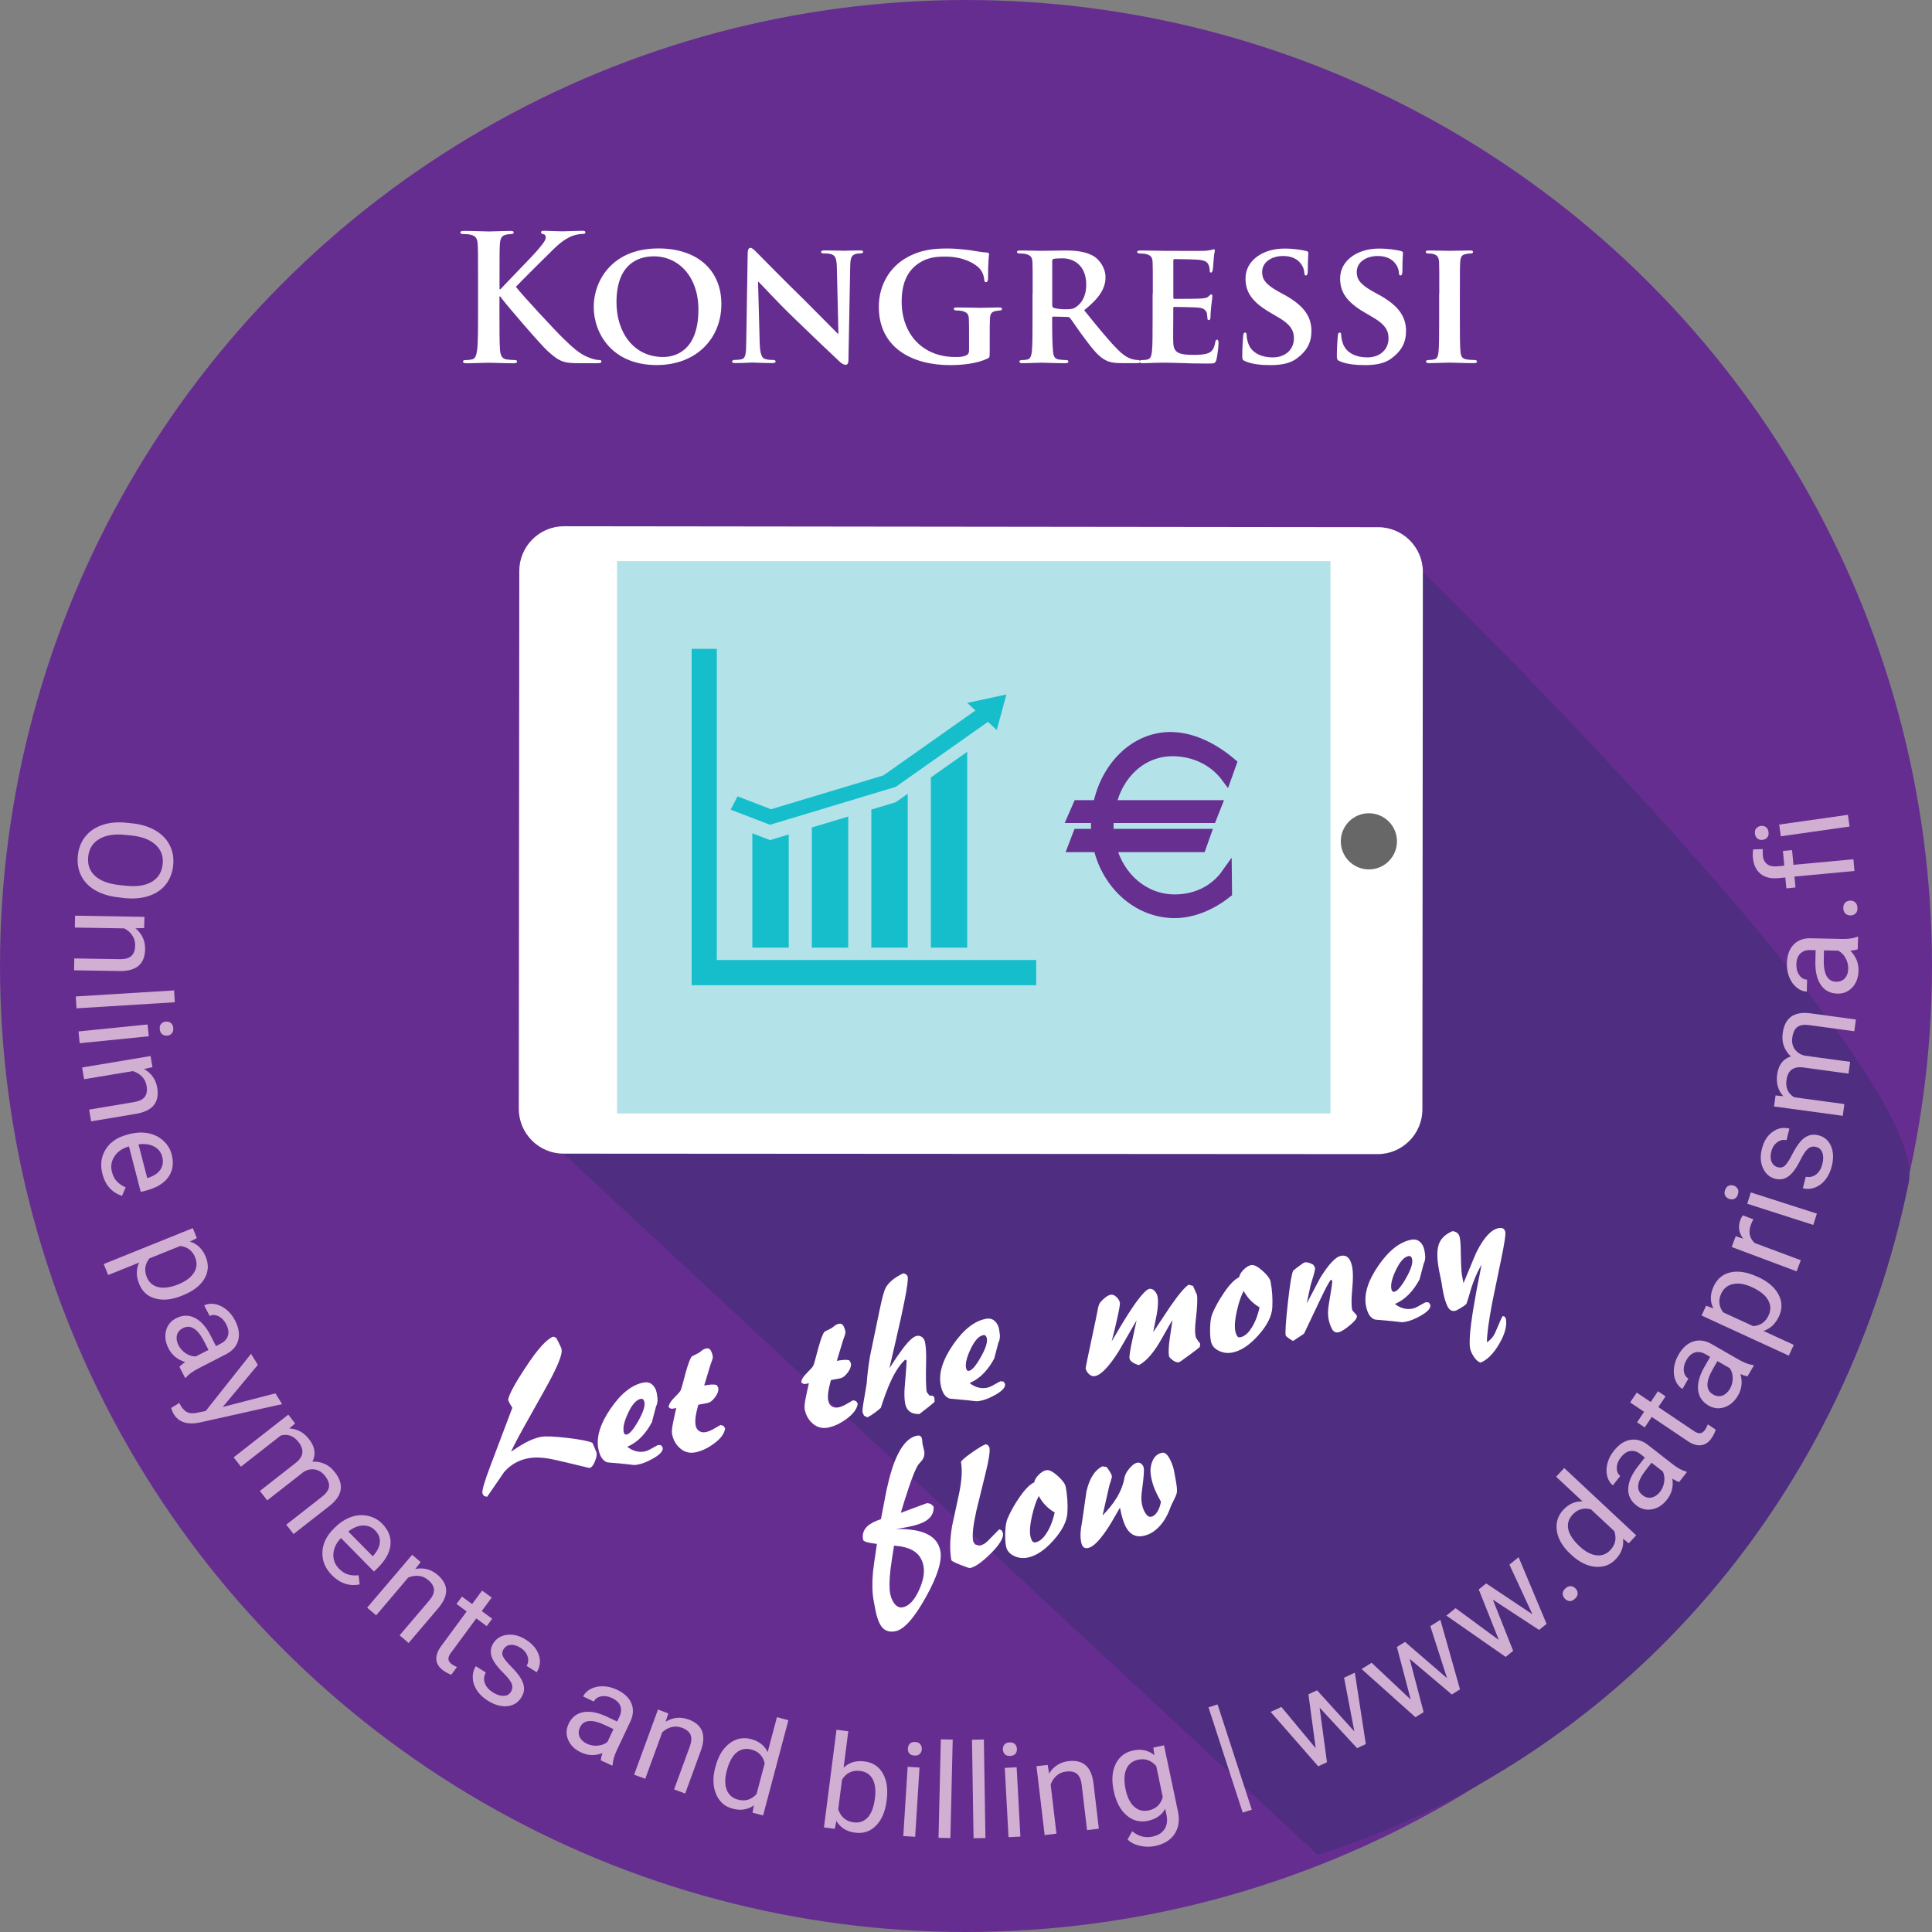 <?xml version="1.0" encoding="utf-8"?>
<!-- Generator: Adobe Illustrator 23.0.6, SVG Export Plug-In . SVG Version: 6.00 Build 0)  -->
<svg version="1.1" id="Layer_2" xmlns="http://www.w3.org/2000/svg" xmlns:xlink="http://www.w3.org/1999/xlink" x="0px" y="0px"
	 viewBox="0 0 283.46 283.46" style="enable-background:new 0 0 283.46 283.46;" xml:space="preserve">
<rect x="0" y="0" width="283.46" height="283.46" fill="#808080" stroke="none"/>
<style type="text/css">
	.st0{fill:#662D91;}
	.st1{fill:#4F2D81;}
	.st2{fill:#FFFFFF;}
	.st3{fill:#B4E2E9;}
	.st4{fill:#676767;}
	.st5{fill:#D1AFD3;}
	.st6{fill:#662F90;stroke:#662F90;stroke-width:1.505;}
	.st7{fill:#16BECC;}
</style>
<circle class="st0" cx="141.73" cy="141.73" r="141.73"/>
<path class="st1" d="M208.76,83.9L82.68,169.26l110.66,102.89c43.47-13.81,76.91-50.83,86.7-98.62
	C283.46,156.81,208.76,83.9,208.76,83.9z"/>
<g>
	<path class="st2" d="M202.21,77.35c3.6,0,6.55,2.95,6.55,6.55l-0.07,78.88c0,3.6-2.95,6.55-6.55,6.55l-119.47-0.07
		c-3.6,0-6.55-2.95-6.55-6.55l0.07-78.95c0-3.6,2.95-6.55,6.55-6.55L202.21,77.35z"/>
	<rect x="90.53" y="82.33" class="st3" width="104.67" height="81.04"/>
	<circle class="st4" cx="200.84" cy="123.44" r="4.12"/>
</g>
<g>
	<path class="st5" d="M17.42,131.66c-1.34-0.14-2.48-0.48-3.43-1.03s-1.64-1.26-2.08-2.14c-0.44-0.88-0.6-1.86-0.49-2.96
		c0.11-1.07,0.47-2,1.08-2.77c0.61-0.78,1.43-1.34,2.45-1.7c1.02-0.36,2.18-0.48,3.46-0.36l0.98,0.1c1.31,0.13,2.44,0.48,3.4,1.04
		c0.96,0.56,1.66,1.28,2.11,2.17c0.45,0.89,0.62,1.87,0.51,2.94c-0.11,1.09-0.47,2.03-1.08,2.81c-0.61,0.78-1.44,1.34-2.49,1.69
		c-1.05,0.35-2.24,0.45-3.56,0.32L17.42,131.66z M18.48,129.96c1.62,0.16,2.89-0.03,3.82-0.6c0.93-0.56,1.45-1.43,1.57-2.59
		c0.12-1.14-0.23-2.07-1.02-2.81c-0.8-0.74-1.96-1.2-3.5-1.37l-1-0.1c-1.57-0.16-2.83,0.04-3.79,0.61c-0.96,0.57-1.5,1.43-1.62,2.58
		c-0.12,1.16,0.21,2.1,0.99,2.82c0.78,0.72,1.96,1.17,3.54,1.35L18.48,129.96z"/>
	<path class="st5" d="M21.15,136.16l-1.28,0.04c0.97,0.79,1.44,1.82,1.42,3.07c-0.03,2.15-1.27,3.22-3.69,3.2l-6.73-0.11l0.03-1.74
		l6.74,0.11c0.73,0.01,1.28-0.15,1.64-0.48c0.36-0.32,0.54-0.83,0.55-1.53c0.01-0.56-0.13-1.06-0.43-1.49
		c-0.29-0.43-0.68-0.77-1.17-1.02l-7.25-0.12l0.03-1.74l10.18,0.17L21.15,136.16z"/>
	<path class="st5" d="M11.23,147.94l-0.11-1.74l14.42-0.89l0.11,1.74L11.23,147.94z"/>
	<path class="st5" d="M11.69,153.06l-0.17-1.73l10.13-1.02l0.18,1.73L11.69,153.06z M24.31,149.89c0.28-0.03,0.53,0.03,0.74,0.19
		s0.33,0.4,0.37,0.73c0.03,0.34-0.04,0.6-0.21,0.8s-0.4,0.31-0.68,0.33c-0.28,0.03-0.52-0.04-0.73-0.19
		c-0.2-0.16-0.32-0.4-0.36-0.74c-0.03-0.34,0.03-0.6,0.2-0.79C23.81,150.03,24.03,149.92,24.31,149.89z"/>
	<path class="st5" d="M22.37,156.57l-1.25,0.27c1.09,0.61,1.74,1.53,1.95,2.76c0.35,2.12-0.66,3.39-3.06,3.81l-6.64,1.11l-0.29-1.72
		l6.64-1.11c0.72-0.13,1.23-0.38,1.52-0.76c0.29-0.38,0.38-0.92,0.27-1.6c-0.09-0.56-0.32-1.02-0.69-1.39s-0.81-0.63-1.33-0.79
		l-7.15,1.19l-0.29-1.72l10.04-1.68L22.37,156.57z"/>
	<path class="st5" d="M15.03,172.24c-0.35-1.34-0.19-2.54,0.47-3.6c0.66-1.07,1.73-1.79,3.19-2.17l0.31-0.08
		c0.98-0.25,1.9-0.29,2.76-0.12c0.86,0.17,1.6,0.54,2.21,1.1s1.01,1.23,1.22,2.01c0.33,1.28,0.17,2.39-0.49,3.32s-1.78,1.6-3.35,2
		l-0.7,0.18l-1.73-6.68c-0.97,0.28-1.68,0.76-2.13,1.46c-0.46,0.7-0.58,1.47-0.36,2.3c0.15,0.59,0.41,1.07,0.76,1.42
		c0.35,0.35,0.77,0.63,1.25,0.83l-0.54,1.24C16.41,174.96,15.45,173.89,15.03,172.24z M23.81,169.74c-0.18-0.68-0.57-1.19-1.19-1.52
		s-1.38-0.44-2.3-0.32l1.28,4.94l0.13-0.03c0.84-0.27,1.45-0.67,1.81-1.21C23.9,171.06,23.99,170.45,23.81,169.74z"/>
	<path class="st5" d="M26.68,190.11c-1.44,0.58-2.73,0.72-3.87,0.41c-1.14-0.3-1.94-1.02-2.39-2.14c-0.46-1.15-0.46-2.19,0-3.14
		l-4.55,1.83l-0.65-1.61l13.07-5.27l0.59,1.47l-1.02,0.5c1.08,0.33,1.85,1.08,2.33,2.25c0.46,1.13,0.39,2.2-0.2,3.21
		s-1.65,1.81-3.17,2.43L26.68,190.11z M26.21,188.42c1.06-0.43,1.81-1,2.25-1.7s0.49-1.45,0.17-2.24c-0.39-0.98-1.12-1.54-2.19-1.67
		l-4.51,1.82c-0.67,0.83-0.8,1.74-0.4,2.74c0.31,0.77,0.87,1.27,1.66,1.47S25,188.91,26.21,188.42z"/>
	<path class="st5" d="M26.33,200.55c0.13-0.18,0.41-0.42,0.84-0.71c-1.12-0.34-1.93-1-2.44-2c-0.46-0.89-0.58-1.75-0.37-2.59
		c0.21-0.83,0.71-1.45,1.48-1.84c0.94-0.48,1.86-0.5,2.75-0.05c0.89,0.45,1.67,1.33,2.33,2.63l0.77,1.51l0.71-0.37
		c0.54-0.28,0.89-0.66,1.04-1.15c0.15-0.49,0.07-1.05-0.25-1.68c-0.28-0.55-0.66-0.95-1.13-1.18c-0.47-0.23-0.9-0.25-1.3-0.04
		l-0.8-1.56c0.45-0.23,0.97-0.29,1.56-0.19c0.59,0.11,1.14,0.37,1.67,0.79s0.96,0.97,1.3,1.62c0.53,1.04,0.69,2,0.47,2.86
		c-0.22,0.86-0.78,1.53-1.68,2.03l-4.17,2.14c-0.83,0.43-1.44,0.87-1.82,1.33l-0.13,0.07L26.33,200.55z M26.19,197.38
		c0.25,0.49,0.61,0.88,1.08,1.19s0.96,0.46,1.46,0.44l1.86-0.95l-0.62-1.21c-0.97-1.9-2.01-2.56-3.13-1.99
		c-0.49,0.25-0.78,0.61-0.89,1.07C25.85,196.38,25.93,196.87,26.19,197.38z"/>
	<path class="st5" d="M32.68,206.43l7.73-2l0.98,1.58l-12.14,2.71c-1.77,0.35-3.02-0.06-3.75-1.23l-0.15-0.29l-0.24-0.62l1.2-0.74
		l0.22,0.42c0.31,0.5,0.65,0.83,1.03,0.98s0.89,0.16,1.54,0l1.08-0.22l6.65-8.39l1,1.62L32.68,206.43z"/>
	<path class="st5" d="M43.3,208.85l-0.86,0.73c1.15,0.05,2.12,0.57,2.9,1.57c0.88,1.12,1.04,2.22,0.5,3.3
		c0.59-0.03,1.18,0.07,1.75,0.31c0.57,0.24,1.09,0.65,1.54,1.24c1.38,1.76,1.14,3.38-0.69,4.87l-5.37,4.2l-1.07-1.37l5.29-4.14
		c0.57-0.45,0.9-0.92,0.98-1.4c0.08-0.48-0.12-1.03-0.61-1.65c-0.4-0.51-0.88-0.81-1.45-0.91c-0.57-0.1-1.13,0.03-1.68,0.37
		l-5.32,4.16l-1.08-1.38l5.25-4.11c1.17-0.91,1.3-1.94,0.41-3.08c-0.7-0.9-1.57-1.21-2.59-0.95l-5.85,4.58l-1.07-1.37l8.02-6.27
		L43.3,208.85z"/>
	<path class="st5" d="M48.69,231.1c-0.97-0.98-1.43-2.1-1.39-3.35c0.04-1.25,0.6-2.41,1.68-3.48l0.23-0.22
		c0.72-0.71,1.5-1.2,2.33-1.49c0.84-0.28,1.66-0.33,2.46-0.15c0.81,0.18,1.49,0.56,2.06,1.13c0.93,0.94,1.34,1.98,1.23,3.12
		s-0.74,2.27-1.9,3.41l-0.52,0.51l-4.84-4.92c-0.7,0.72-1.07,1.5-1.12,2.33c-0.05,0.83,0.23,1.56,0.84,2.18
		c0.43,0.44,0.89,0.72,1.36,0.85s0.98,0.16,1.5,0.1l0.16,1.34C51.25,232.77,49.89,232.31,48.69,231.1z M55.04,224.54
		c-0.49-0.5-1.09-0.74-1.79-0.72s-1.42,0.31-2.15,0.88l3.58,3.63l0.09-0.09c0.59-0.66,0.92-1.31,0.96-1.95
		C55.78,225.64,55.55,225.06,55.04,224.54z"/>
	<path class="st5" d="M61.72,229.19l-0.79,1.01c1.23-0.24,2.32,0.05,3.27,0.86c1.64,1.4,1.68,3.02,0.11,4.88l-4.36,5.12l-1.32-1.13
		l4.37-5.13c0.47-0.56,0.7-1.08,0.67-1.57c-0.02-0.48-0.3-0.95-0.83-1.4c-0.43-0.37-0.9-0.57-1.42-0.62s-1.03,0.04-1.53,0.25
		L55.19,237l-1.32-1.13l6.6-7.75L61.72,229.19z"/>
	<path class="st5" d="M72.14,234.39l-1.46,1.98l1.53,1.13l-0.8,1.08l-1.53-1.13l-3.75,5.09c-0.24,0.33-0.36,0.63-0.34,0.89
		c0.02,0.26,0.19,0.52,0.52,0.76c0.16,0.12,0.41,0.25,0.73,0.4l-0.83,1.13c-0.44-0.17-0.84-0.38-1.19-0.64c-0.63-0.46-0.96-1-1-1.61
		s0.2-1.27,0.71-1.96l3.74-5.08l-1.49-1.1l0.8-1.08l1.49,1.1l1.46-1.98L72.14,234.39z"/>
	<path class="st5" d="M74.94,248.25c0.25-0.4,0.3-0.8,0.14-1.21c-0.16-0.41-0.56-0.93-1.2-1.56c-0.64-0.63-1.11-1.2-1.41-1.7
		c-0.3-0.5-0.45-0.97-0.46-1.41c-0.01-0.44,0.11-0.87,0.38-1.29c0.45-0.7,1.12-1.11,2.03-1.22c0.91-0.11,1.82,0.13,2.75,0.72
		c0.97,0.62,1.6,1.37,1.89,2.26c0.29,0.89,0.18,1.72-0.32,2.51l-1.48-0.94c0.26-0.4,0.31-0.86,0.15-1.37
		c-0.16-0.51-0.49-0.93-1.01-1.26c-0.53-0.34-1.03-0.49-1.48-0.45s-0.79,0.25-1.03,0.63c-0.23,0.35-0.26,0.71-0.09,1.07
		s0.56,0.85,1.19,1.48c0.63,0.63,1.1,1.2,1.41,1.72c0.31,0.52,0.47,1.01,0.49,1.46c0.02,0.46-0.12,0.92-0.42,1.38
		c-0.49,0.77-1.19,1.19-2.1,1.26c-0.91,0.07-1.85-0.2-2.83-0.83c-0.69-0.44-1.22-0.95-1.59-1.53c-0.37-0.58-0.57-1.18-0.59-1.81
		s0.13-1.19,0.45-1.7l1.47,0.93c-0.29,0.51-0.34,1.03-0.15,1.55c0.18,0.52,0.58,0.98,1.18,1.36c0.56,0.35,1.07,0.53,1.55,0.51
		C74.34,248.82,74.7,248.63,74.94,248.25z"/>
	<path class="st5" d="M88.16,258.28c-0.01-0.22,0.07-0.58,0.24-1.07c-1.09,0.42-2.14,0.38-3.16-0.1c-0.91-0.43-1.53-1.04-1.87-1.82
		c-0.34-0.79-0.32-1.58,0.05-2.36c0.45-0.96,1.17-1.53,2.15-1.72c0.98-0.19,2.13,0.03,3.45,0.65l1.53,0.72l0.34-0.72
		c0.26-0.55,0.3-1.07,0.13-1.55s-0.58-0.87-1.22-1.18c-0.56-0.26-1.1-0.34-1.61-0.24s-0.87,0.36-1.06,0.76l-1.58-0.75
		c0.22-0.46,0.59-0.83,1.12-1.1c0.53-0.28,1.13-0.41,1.81-0.39c0.68,0.01,1.35,0.18,2.02,0.49c1.06,0.5,1.77,1.16,2.12,1.97
		c0.35,0.81,0.32,1.69-0.1,2.63l-2,4.24c-0.4,0.85-0.61,1.57-0.63,2.17l-0.06,0.14L88.16,258.28z M86.11,255.84
		c0.49,0.23,1.02,0.33,1.58,0.28s1.04-0.23,1.43-0.54l0.89-1.89l-1.23-0.58c-1.93-0.91-3.16-0.8-3.69,0.33
		c-0.23,0.49-0.25,0.96-0.05,1.39C85.24,255.26,85.6,255.6,86.11,255.84z"/>
	<path class="st5" d="M98.05,251.39l-0.39,1.22c1.07-0.65,2.19-0.76,3.37-0.33c2.02,0.74,2.62,2.25,1.81,4.54l-2.31,6.32l-1.63-0.6
		l2.32-6.33c0.25-0.69,0.28-1.26,0.09-1.7s-0.61-0.78-1.26-1.02c-0.53-0.19-1.05-0.22-1.55-0.09c-0.5,0.14-0.95,0.39-1.34,0.77
		l-2.49,6.81l-1.63-0.6l3.5-9.56L98.05,251.39z"/>
	<path class="st5" d="M104.99,259.15c0.4-1.51,1.08-2.63,2.04-3.36c0.96-0.73,2.02-0.94,3.18-0.63c1.15,0.31,1.96,0.94,2.42,1.91
		l1.36-5.13l1.68,0.45l-3.71,13.97l-1.55-0.41l0.2-1.08c-0.89,0.65-1.94,0.81-3.14,0.49c-1.14-0.3-1.94-1.02-2.41-2.14
		c-0.47-1.13-0.51-2.44-0.11-3.94L104.99,259.15z M106.63,259.79c-0.3,1.12-0.3,2.05-0.01,2.8s0.85,1.24,1.66,1.45
		c1.07,0.28,1.97,0.01,2.72-0.82l1.2-4.52c-0.26-1.06-0.91-1.73-1.95-2.01c-0.82-0.22-1.55-0.07-2.18,0.44
		S106.96,258.54,106.63,259.79z"/>
	<path class="st5" d="M130.07,264.27c-0.2,1.54-0.71,2.74-1.54,3.58c-0.83,0.85-1.84,1.19-3.04,1.04c-1.28-0.16-2.2-0.74-2.78-1.73
		l-0.23,1.16l-1.59-0.2l1.84-14.33l1.73,0.22l-0.69,5.35c0.81-0.78,1.82-1.08,3.05-0.93s2.13,0.74,2.71,1.76s0.77,2.33,0.56,3.94
		L130.07,264.27z M128.37,263.85c0.15-1.18,0.04-2.11-0.33-2.81c-0.37-0.7-0.98-1.1-1.84-1.21c-1.14-0.15-2.02,0.28-2.66,1.27
		l-0.56,4.37c0.39,1.13,1.15,1.76,2.27,1.9c0.83,0.11,1.51-0.13,2.06-0.71C127.85,266.07,128.2,265.14,128.37,263.85z"/>
	<path class="st5" d="M134.27,269.49l-1.74-0.11l0.64-10.16l1.74,0.11L134.27,269.49z M133.2,256.52c0.02-0.28,0.12-0.51,0.3-0.7
		c0.18-0.18,0.45-0.26,0.78-0.24c0.34,0.02,0.59,0.13,0.75,0.34s0.24,0.45,0.22,0.73c-0.02,0.28-0.12,0.51-0.31,0.69
		s-0.45,0.25-0.79,0.23c-0.34-0.02-0.59-0.13-0.75-0.33C133.25,257.04,133.18,256.8,133.2,256.52z"/>
	<path class="st5" d="M139.44,269.68l-1.74-0.04l0.34-14.45l1.74,0.04L139.44,269.68z"/>
	<path class="st5" d="M144.58,269.67l-1.74,0.03l-0.23-14.45l1.74-0.03L144.58,269.67z"/>
	<path class="st5" d="M147.14,256.7c-0.02-0.28,0.06-0.52,0.22-0.73c0.16-0.2,0.41-0.31,0.75-0.33c0.34-0.02,0.6,0.07,0.79,0.25
		s0.29,0.42,0.3,0.7c0.02,0.28-0.06,0.52-0.22,0.72s-0.42,0.3-0.76,0.32c-0.34,0.02-0.6-0.06-0.78-0.24S147.16,256.98,147.14,256.7z
		 M149.71,269.46l-1.74,0.09l-0.55-10.17l1.74-0.09L149.71,269.46z"/>
	<path class="st5" d="M153.71,258.95l0.21,1.26c0.66-1.06,1.61-1.67,2.85-1.82c2.14-0.25,3.36,0.82,3.66,3.23l0.79,6.68l-1.73,0.21
		l-0.79-6.69c-0.09-0.73-0.32-1.25-0.69-1.56c-0.37-0.31-0.9-0.42-1.59-0.34c-0.56,0.07-1.03,0.27-1.42,0.62
		c-0.39,0.35-0.67,0.78-0.85,1.29l0.85,7.2l-1.73,0.21l-1.2-10.11L153.71,258.95z"/>
	<path class="st5" d="M163.4,262.74c-0.33-1.55-0.23-2.86,0.29-3.93c0.52-1.07,1.38-1.73,2.56-1.98c1.22-0.26,2.25-0.03,3.12,0.69
		l-0.15-1.12l1.56-0.33l2.05,9.72c0.27,1.29,0.1,2.38-0.5,3.29c-0.61,0.9-1.55,1.49-2.84,1.76c-0.72,0.15-1.45,0.15-2.21-0.02
		c-0.75-0.16-1.37-0.47-1.84-0.93l0.67-1.21c0.92,0.75,1.91,1.01,2.96,0.79c0.83-0.17,1.42-0.54,1.79-1.11
		c0.36-0.56,0.46-1.27,0.28-2.12l-0.18-0.86c-0.51,0.93-1.36,1.52-2.54,1.77c-1.17,0.25-2.21-0.02-3.13-0.81
		C164.37,265.56,163.74,264.36,163.4,262.74z M165.15,262.57c0.24,1.12,0.65,1.96,1.25,2.5c0.6,0.54,1.31,0.73,2.14,0.55
		c1.07-0.23,1.76-0.88,2.06-1.96l-0.96-4.55c-0.72-0.84-1.61-1.15-2.65-0.93c-0.83,0.17-1.41,0.63-1.74,1.38
		C164.92,260.3,164.89,261.31,165.15,262.57z"/>
	<path class="st5" d="M183.66,265.51l-1.33,0.43l-5.02-15.44l1.33-0.43L183.66,265.51z"/>
	<path class="st5" d="M198.71,254.03l-1.51-7.88l1.58-0.74l1.61,10.48l-1.28,0.6l-5.5-5.95l1.08,8.01l-1.28,0.6l-6.98-7.98
		l1.57-0.73l5.04,6.06l-1.07-7.91l1.27-0.59L198.71,254.03z"/>
	<path class="st5" d="M212.31,246.22l-2.46-7.64l1.48-0.92l2.88,10.2l-1.2,0.75l-6.19-5.23l2.05,7.82l-1.2,0.75l-7.9-7.07l1.47-0.92
		l5.74,5.4l-2.03-7.72l1.19-0.74L212.31,246.22z"/>
	<path class="st5" d="M224.83,236.84l-3.37-7.28l1.35-1.09l4.1,9.78l-1.1,0.89l-6.78-4.44l2.98,7.51l-1.1,0.89l-8.7-6.06l1.35-1.09
		l6.35,4.67l-2.95-7.42l1.09-0.88L224.83,236.84z"/>
	<path class="st5" d="M229.6,234.56c-0.21-0.22-0.31-0.46-0.32-0.73c-0.01-0.27,0.12-0.52,0.38-0.77c0.26-0.24,0.53-0.36,0.8-0.34
		c0.27,0.02,0.51,0.14,0.72,0.36c0.2,0.21,0.29,0.45,0.29,0.72c0,0.27-0.13,0.52-0.4,0.77c-0.26,0.24-0.52,0.36-0.79,0.34
		C230.03,234.88,229.8,234.77,229.6,234.56z"/>
	<path class="st5" d="M230.41,228c-1.14-1.07-1.81-2.19-1.99-3.38s0.13-2.22,0.94-3.1c0.81-0.87,1.76-1.28,2.83-1.23l-3.88-3.63
		l1.19-1.27l10.56,9.87l-1.09,1.17l-0.85-0.68c0.15,1.09-0.2,2.09-1.05,3c-0.8,0.86-1.81,1.23-3.03,1.12s-2.39-0.71-3.52-1.77
		L230.41,228z M231.74,226.86c0.84,0.79,1.67,1.23,2.47,1.33c0.8,0.1,1.49-0.16,2.06-0.77c0.75-0.81,0.94-1.73,0.57-2.78l-3.42-3.19
		c-1.06-0.28-1.95-0.02-2.69,0.77c-0.58,0.62-0.8,1.33-0.64,2.13C230.25,225.14,230.8,225.98,231.74,226.86z"/>
	<path class="st5" d="M246.37,217.43c-0.22-0.04-0.55-0.2-1-0.47c0.17,1.16-0.1,2.18-0.79,3.06c-0.62,0.79-1.35,1.27-2.19,1.42
		c-0.84,0.16-1.61-0.03-2.3-0.57c-0.84-0.65-1.24-1.48-1.2-2.47s0.5-2.07,1.4-3.22l1.04-1.34l-0.63-0.49
		c-0.48-0.38-0.97-0.53-1.48-0.46c-0.51,0.06-0.98,0.38-1.42,0.94c-0.38,0.49-0.58,1-0.59,1.52c-0.01,0.52,0.16,0.92,0.51,1.2
		l-1.08,1.38c-0.4-0.31-0.68-0.76-0.83-1.33c-0.15-0.58-0.15-1.19,0.02-1.85c0.16-0.66,0.47-1.28,0.93-1.86
		c0.72-0.92,1.52-1.47,2.39-1.63c0.87-0.16,1.72,0.06,2.55,0.67l3.69,2.88c0.74,0.58,1.4,0.94,1.98,1.09l0.12,0.09L246.37,217.43z
		 M243.55,218.89c0.34-0.43,0.54-0.92,0.62-1.48s0.01-1.06-0.21-1.52l-1.65-1.28l-0.84,1.08c-1.31,1.68-1.48,2.91-0.49,3.67
		c0.43,0.34,0.88,0.45,1.34,0.36C242.79,219.61,243.2,219.34,243.55,218.89z"/>
	<path class="st5" d="M240.14,204.32l2.05,1.38l1.06-1.58l1.12,0.75l-1.06,1.58l5.25,3.53c0.34,0.23,0.64,0.33,0.9,0.3
		s0.51-0.21,0.74-0.55c0.11-0.17,0.23-0.42,0.37-0.75l1.16,0.78c-0.15,0.45-0.35,0.85-0.59,1.21c-0.43,0.65-0.96,1-1.57,1.07
		c-0.61,0.07-1.28-0.14-1.99-0.63l-5.24-3.52l-1.03,1.54l-1.12-0.75l1.03-1.54l-2.05-1.38L240.14,204.32z"/>
	<path class="st5" d="M256.4,201.92c-0.22-0.01-0.58-0.12-1.05-0.32c0.33,1.12,0.21,2.17-0.35,3.14c-0.5,0.87-1.16,1.44-1.97,1.72
		s-1.6,0.19-2.35-0.24c-0.92-0.53-1.43-1.29-1.54-2.28c-0.11-0.99,0.2-2.12,0.93-3.39l0.84-1.47l-0.69-0.4
		c-0.53-0.3-1.04-0.39-1.53-0.25c-0.49,0.14-0.92,0.51-1.27,1.13c-0.31,0.54-0.43,1.07-0.37,1.59c0.06,0.52,0.29,0.89,0.67,1.11
		l-0.87,1.52c-0.44-0.25-0.78-0.65-1.01-1.2c-0.23-0.55-0.31-1.16-0.24-1.83c0.07-0.67,0.29-1.33,0.66-1.97
		c0.58-1.02,1.3-1.67,2.14-1.95s1.71-0.18,2.62,0.31l4.06,2.33c0.81,0.47,1.51,0.73,2.11,0.8l0.13,0.08L256.4,201.92z
		 M253.81,203.77c0.27-0.47,0.41-0.99,0.41-1.56c0-0.57-0.14-1.05-0.43-1.47l-1.81-1.04l-0.68,1.18c-1.06,1.85-1.05,3.08,0.03,3.71
		c0.47,0.27,0.93,0.33,1.38,0.17C253.16,204.59,253.52,204.26,253.81,203.77z"/>
	<path class="st5" d="M257.97,187.37c1.41,0.65,2.39,1.49,2.96,2.53c0.56,1.04,0.59,2.11,0.09,3.21c-0.52,1.12-1.28,1.84-2.29,2.16
		l4.45,2.05l-0.73,1.58l-12.8-5.89l0.67-1.44l1.06,0.4c-0.5-1.01-0.49-2.09,0.04-3.23c0.51-1.11,1.33-1.8,2.47-2.06
		c1.14-0.26,2.45-0.05,3.94,0.64L257.97,187.37z M257.06,188.86c-1.04-0.48-1.97-0.64-2.78-0.47c-0.81,0.17-1.39,0.64-1.75,1.41
		c-0.44,0.96-0.35,1.87,0.28,2.74l4.42,2.03c1.06-0.08,1.82-0.61,2.26-1.59c0.35-0.76,0.33-1.5-0.07-2.22
		C259.04,190.05,258.25,189.41,257.06,188.86z"/>
	<path class="st5" d="M257.25,178.9c-0.13,0.23-0.25,0.49-0.36,0.78c-0.4,1.07-0.22,1.97,0.55,2.69l6.77,2.53l-0.61,1.63l-9.53-3.57
		l0.59-1.59l1.11,0.38c-0.65-0.85-0.79-1.77-0.43-2.75c0.12-0.32,0.25-0.54,0.39-0.68L257.25,178.9z"/>
	<path class="st5" d="M253.73,175.91c-0.27-0.09-0.47-0.24-0.6-0.46c-0.13-0.22-0.15-0.5-0.04-0.82c0.1-0.32,0.27-0.54,0.51-0.65
		c0.24-0.11,0.49-0.12,0.76-0.03c0.27,0.09,0.47,0.24,0.59,0.47c0.13,0.22,0.14,0.5,0.03,0.82c-0.1,0.32-0.27,0.54-0.5,0.64
		C254.25,175.99,254,176,253.73,175.91z M266.57,178.06l-0.53,1.66l-9.69-3.11l0.53-1.66L266.57,178.06z"/>
	<path class="st5" d="M266.47,168.28c-0.46-0.12-0.85-0.03-1.19,0.25s-0.71,0.82-1.11,1.63c-0.4,0.81-0.79,1.43-1.17,1.87
		c-0.38,0.44-0.78,0.73-1.19,0.88c-0.41,0.15-0.86,0.16-1.35,0.04c-0.81-0.21-1.41-0.72-1.79-1.55c-0.39-0.83-0.44-1.77-0.17-2.83
		c0.28-1.12,0.8-1.95,1.56-2.5c0.75-0.55,1.58-0.71,2.48-0.48l-0.43,1.7c-0.46-0.12-0.91-0.02-1.34,0.29
		c-0.43,0.31-0.73,0.76-0.88,1.35c-0.16,0.61-0.14,1.13,0.04,1.54c0.18,0.42,0.49,0.68,0.92,0.79c0.41,0.1,0.75,0.02,1.04-0.25
		c0.29-0.27,0.63-0.8,1.04-1.6c0.4-0.79,0.8-1.42,1.19-1.88c0.39-0.46,0.81-0.76,1.24-0.92s0.91-0.17,1.44-0.04
		c0.88,0.22,1.5,0.76,1.85,1.6c0.35,0.84,0.39,1.82,0.1,2.95c-0.2,0.79-0.52,1.45-0.95,1.99s-0.95,0.91-1.53,1.13
		c-0.59,0.22-1.17,0.25-1.76,0.1l0.43-1.69c0.57,0.11,1.08,0,1.52-0.34c0.44-0.34,0.75-0.85,0.92-1.55c0.16-0.64,0.16-1.18,0-1.64
		C267.2,168.67,266.9,168.39,266.47,168.28z"/>
	<path class="st5" d="M260.51,160.72l1.13,0.11c-0.77-0.86-1.07-1.91-0.9-3.17c0.19-1.41,0.86-2.3,2.01-2.66
		c-0.44-0.4-0.77-0.89-1-1.47c-0.23-0.58-0.29-1.23-0.19-1.97c0.3-2.21,1.63-3.18,3.97-2.9l6.76,0.92l-0.23,1.72l-6.66-0.9
		c-0.72-0.1-1.28-0.01-1.68,0.27c-0.4,0.28-0.66,0.81-0.76,1.59c-0.09,0.64,0.03,1.2,0.36,1.67s0.81,0.79,1.44,0.95l6.69,0.91
		l-0.24,1.73l-6.61-0.9c-1.47-0.2-2.3,0.42-2.49,1.85c-0.15,1.13,0.22,1.97,1.13,2.52l7.36,1l-0.23,1.72l-10.09-1.37L260.51,160.72z
		"/>
	<path class="st5" d="M272.56,139.27c-0.2,0.1-0.56,0.17-1.08,0.22c0.82,0.83,1.22,1.8,1.2,2.92c-0.02,1-0.32,1.82-0.9,2.45
		s-1.31,0.94-2.18,0.92c-1.06-0.02-1.87-0.44-2.44-1.26c-0.57-0.82-0.84-1.96-0.81-3.42l0.04-1.69l-0.8-0.02
		c-0.61-0.01-1.1,0.16-1.46,0.52c-0.37,0.36-0.56,0.89-0.57,1.6c-0.01,0.62,0.13,1.15,0.44,1.57c0.31,0.43,0.68,0.64,1.13,0.65
		l-0.04,1.75c-0.51-0.01-1-0.2-1.46-0.57c-0.47-0.37-0.83-0.87-1.09-1.49c-0.26-0.62-0.39-1.31-0.37-2.04
		c0.02-1.17,0.34-2.09,0.94-2.74c0.6-0.65,1.42-0.98,2.44-0.98l4.68,0.1c0.93,0.02,1.68-0.08,2.24-0.31l0.15,0L272.56,139.27z
		 M271.17,142.13c0.01-0.55-0.12-1.07-0.39-1.56c-0.27-0.49-0.63-0.86-1.08-1.09l-2.09-0.04l-0.03,1.36
		c-0.04,2.13,0.56,3.21,1.81,3.24c0.55,0.01,0.98-0.16,1.29-0.52C271,143.17,271.16,142.7,271.17,142.13z"/>
	<path class="st5" d="M271.55,134.31c-0.3,0.01-0.56-0.07-0.76-0.24c-0.21-0.17-0.32-0.43-0.34-0.79c-0.02-0.36,0.07-0.63,0.26-0.83
		c0.19-0.19,0.44-0.3,0.74-0.31c0.29-0.01,0.53,0.07,0.74,0.25c0.2,0.18,0.31,0.44,0.33,0.8c0.02,0.36-0.07,0.63-0.26,0.82
		S271.84,134.3,271.55,134.31z"/>
	<path class="st5" d="M272.08,127.79l-8.8,0.82l0.15,1.6l-1.34,0.13l-0.15-1.6l-1.04,0.1c-1.09,0.1-1.95-0.11-2.6-0.64
		c-0.65-0.53-1.02-1.32-1.12-2.38c-0.04-0.4-0.02-0.8,0.05-1.2l1.41-0.04c-0.03,0.3-0.03,0.61,0,0.94c0.05,0.56,0.26,0.98,0.62,1.26
		c0.36,0.28,0.84,0.38,1.46,0.33l1.07-0.1l-0.2-2.16l1.34-0.12l0.2,2.16l8.8-0.82L272.08,127.79z"/>
	<path class="st5" d="M258.63,123.22c-0.28,0.04-0.53-0.01-0.74-0.16c-0.22-0.14-0.35-0.38-0.4-0.72c-0.05-0.34,0.01-0.6,0.18-0.8
		s0.39-0.32,0.67-0.36s0.52,0.01,0.74,0.16c0.21,0.15,0.34,0.39,0.39,0.72s-0.01,0.6-0.17,0.8S258.91,123.18,258.63,123.22z
		 M271.12,119.55l0.24,1.72l-10.08,1.43l-0.24-1.72L271.12,119.55z"/>
</g>
<g>
	<path class="st2" d="M79.38,210.81c0.64-0.12,1.93-0.06,3.87,0.16c1.93,0.23,3.16,0.47,3.68,0.73c0.03,0.07,0.14,0.32,0.32,0.75
		c0.18,0.43,0.27,0.67,0.28,0.73c0.05,0.29-0.03,0.71-0.26,1.27c-0.23,0.56-0.49,0.87-0.8,0.93c-1.87-0.46-3.52-0.84-4.95-1.17
		c-1.58-0.37-2.91-0.46-3.99-0.26c-1.42,0.26-2.61,0.94-3.56,2.02c-0.83,1.21-1.67,2.43-2.5,3.64L71,219.49
		c-0.06-0.13-0.13-0.25-0.22-0.37c-0.08-0.44,0.32-1.81,1.2-4.13c1.07-2.8,2.13-5.62,3.19-8.44c-0.12-0.19-0.21-0.34-0.27-0.45
		c-0.07-0.1-0.19-0.34-0.35-0.7c0.11-0.77,0.97-2.37,2.58-4.8c1.74-2.66,3.09-4.15,4.05-4.49l0.41,0.16
		c0.21,0.37,0.36,0.66,0.45,0.86c0.21,0.41,0.33,0.69,0.36,0.84c0.11,0.59-0.35,1.9-1.39,3.93c-0.5,0.98-1.6,2.95-3.28,5.93
		c-1.42,2.5-2.33,4.22-2.75,5.16c0.87-0.59,1.56-1.03,2.08-1.3C77.89,211.24,78.66,210.95,79.38,210.81z"/>
	<path class="st2" d="M94.57,212.96c0.25-0.05,0.5-0.14,0.77-0.29c0.78-0.44,1.19-0.66,1.23-0.67l0.45,0.06l0.21,0.34
		c0.09,0.47-0.38,1-1.41,1.59c-0.83,0.47-1.56,0.76-2.19,0.88c-0.28,0.05-0.49,0.08-0.62,0.07c-0.13-0.01-0.56-0.06-1.31-0.15
		c-0.86-0.08-1.71-0.15-2.57-0.23c-0.69-0.21-1.13-0.89-1.35-2.04c-0.31-1.69,0.29-3.64,1.82-5.87c1.53-2.22,3.14-3.5,4.85-3.81
		c0.49-0.09,0.91,0.01,1.25,0.31c0.34,0.3,0.56,0.71,0.66,1.25c0.09,0.51,0.13,0.9,0.11,1.17c-0.02,0.27-0.09,0.53-0.22,0.79
		c-0.21,0.76-0.41,1.53-0.6,2.29c-0.43,0.83-0.95,1.55-1.54,2.17c-0.59,0.62-1.28,1.1-2.08,1.45
		C92.83,212.89,93.68,213.12,94.57,212.96z M91.5,210.06c0.06,0.32,0.2,0.46,0.43,0.42c0.44-0.08,1.01-0.75,1.72-2
		c0.71-1.25,1.01-2.17,0.9-2.75c-0.07-0.38-0.25-0.54-0.53-0.49c-0.64,0.12-1.26,0.79-1.83,2C91.6,208.46,91.38,209.4,91.5,210.06z"
		/>
	<path class="st2" d="M102.06,209.13c0.07,0.36,0.24,0.63,0.5,0.82c0.27,0.18,0.59,0.24,0.97,0.17c0.34-0.06,0.71-0.21,1.12-0.44
		c0.69-0.4,1.04-0.61,1.06-0.61l0.44,0.13l0.24,0.37c-0.11,0.79-0.68,1.55-1.72,2.29c-0.92,0.66-1.81,1.07-2.68,1.23
		c-0.83,0.16-1.57-0.04-2.2-0.59s-1.03-1.26-1.19-2.13c-0.06-0.32,0-0.93,0.19-1.83c0.13-0.65,0.28-1.31,0.43-1.96
		c-0.19,0.04-0.38,0.07-0.57,0.11c-0.23,0.01-0.42-0.08-0.55-0.25c0.03-0.38,0.26-0.79,0.71-1.25c0.61-0.62,0.95-0.99,1.01-1.12
		c0.07-0.12,0.12-0.26,0.17-0.43c0.05-0.17,0.08-0.29,0.11-0.37c0.18-0.7,0.36-1.37,0.54-2.01c0.37-1.3,0.66-2.05,0.88-2.25
		c0.07-0.05,0.24-0.14,0.52-0.27c0.28-0.13,0.49-0.25,0.63-0.35c0.26-0.2,0.4-0.32,0.44-0.34c0.17-0.11,0.35-0.18,0.52-0.21
		c0.28-0.05,0.5,0.04,0.64,0.28c0.14,0.24,0.25,0.54,0.31,0.9c0.02,0.11-0.01,0.3-0.1,0.55c-0.09,0.25-0.17,0.48-0.25,0.69
		l-0.91,3.02c0.4-0.07,0.74-0.12,1.02-0.14c0.28-0.02,0.55,0,0.82,0.07l0.22,0.4c0.07,0.4-0.07,0.85-0.44,1.36s-0.75,0.8-1.15,0.88
		l-1.34,0.25c-0.21,0.76-0.34,1.39-0.4,1.87C102,208.4,102,208.8,102.06,209.13z"/>
	<path class="st2" d="M121.52,205.5c0.07,0.36,0.24,0.63,0.5,0.82c0.27,0.18,0.59,0.24,0.97,0.17c0.34-0.06,0.71-0.21,1.12-0.44
		c0.69-0.4,1.04-0.6,1.06-0.61l0.44,0.13l0.24,0.37c-0.11,0.79-0.68,1.55-1.72,2.29c-0.92,0.66-1.81,1.07-2.68,1.23
		c-0.83,0.15-1.57-0.04-2.2-0.59c-0.63-0.55-1.03-1.26-1.19-2.13c-0.06-0.32,0-0.93,0.19-1.83c0.13-0.65,0.28-1.31,0.43-1.96
		c-0.19,0.04-0.38,0.07-0.57,0.11c-0.23,0-0.42-0.08-0.55-0.25c0.03-0.38,0.26-0.79,0.71-1.25c0.61-0.62,0.95-0.99,1.01-1.11
		c0.07-0.12,0.12-0.26,0.17-0.43c0.05-0.17,0.08-0.29,0.11-0.37c0.18-0.7,0.36-1.37,0.54-2.01c0.37-1.3,0.66-2.05,0.88-2.25
		c0.07-0.05,0.24-0.14,0.52-0.27c0.28-0.13,0.49-0.25,0.63-0.35c0.26-0.2,0.4-0.32,0.44-0.34c0.17-0.11,0.35-0.18,0.52-0.21
		c0.28-0.05,0.5,0.04,0.64,0.28c0.14,0.24,0.25,0.54,0.31,0.9c0.02,0.11-0.01,0.3-0.1,0.55c-0.09,0.25-0.17,0.48-0.25,0.69
		l-0.91,3.02c0.4-0.07,0.74-0.12,1.02-0.14c0.28-0.02,0.55,0,0.82,0.07l0.22,0.4c0.07,0.4-0.07,0.85-0.44,1.36
		c-0.37,0.51-0.75,0.8-1.15,0.88l-1.34,0.25c-0.21,0.76-0.34,1.39-0.4,1.87C121.46,204.78,121.46,205.18,121.52,205.5z"/>
	<path class="st2" d="M134.51,196c0.3-0.06,0.56,0.01,0.79,0.19c0.22,0.18,0.36,0.43,0.42,0.73c0.13,0.72,0.19,1.63,0.16,2.74
		c-0.06,2.4-0.03,3.93,0.09,4.57l0.39,0.52l0.48,0.03l0.25,0.25l0.03,0.64c-0.05,0.07-0.4,0.36-1.06,0.89
		c-0.66,0.52-1.05,0.83-1.17,0.91c-1.19,0.03-1.88-0.48-2.08-1.52c-0.13-0.68-0.15-1.46-0.08-2.34c0.21-2.47,0.3-3.8,0.29-3.99
		l-0.2-0.14c-0.77,0.69-1.5,1.79-2.18,3.29c-0.44,0.98-0.92,2.25-1.41,3.79c-0.6,0.54-1.25,1.01-1.95,1.39l-0.51-0.23l-0.2-0.46
		c-0.05-0.25-0.01-0.7,0.1-1.37c0.16-0.95,0.32-1.91,0.49-2.88c0.08-1.27,0.25-2.63,0.5-4.09c0.07-0.37,0.54-2.63,1.41-6.79
		c0.35-1.69,0.64-2.76,0.88-3.19c0.44-0.81,1.3-1.51,2.57-2.12l0.41,0.13c0.15,0.15,0.23,0.28,0.25,0.4c0.07,0.4-0.09,1.61-0.5,3.65
		c-0.24,1.24-0.66,3.15-1.26,5.73c-0.32,1.35-0.63,2.69-0.93,4.02c0.73-1.14,1.32-2.01,1.78-2.62
		C133.23,196.8,133.98,196.1,134.51,196z"/>
	<path class="st2" d="M144.8,203.61c0.25-0.05,0.5-0.14,0.77-0.29c0.78-0.44,1.19-0.66,1.23-0.67l0.45,0.06l0.21,0.34
		c0.09,0.47-0.38,1-1.41,1.59c-0.83,0.47-1.56,0.76-2.19,0.88c-0.28,0.05-0.49,0.08-0.62,0.07c-0.13,0-0.56-0.06-1.31-0.15
		c-0.86-0.08-1.71-0.15-2.57-0.23c-0.69-0.21-1.13-0.88-1.35-2.04c-0.31-1.69,0.29-3.64,1.82-5.87c1.53-2.22,3.14-3.5,4.85-3.81
		c0.49-0.09,0.91,0.01,1.25,0.31c0.34,0.3,0.56,0.71,0.66,1.25c0.09,0.51,0.13,0.9,0.11,1.17c-0.02,0.27-0.09,0.53-0.22,0.79
		c-0.21,0.76-0.41,1.53-0.6,2.29c-0.43,0.83-0.95,1.55-1.54,2.17c-0.59,0.62-1.28,1.1-2.08,1.45
		C143.07,203.55,143.91,203.78,144.8,203.61z M141.74,200.71c0.06,0.32,0.2,0.46,0.43,0.42c0.44-0.08,1.01-0.75,1.72-2
		c0.71-1.25,1.01-2.17,0.9-2.75c-0.07-0.38-0.25-0.54-0.53-0.49c-0.64,0.12-1.26,0.79-1.83,2
		C141.84,199.11,141.61,200.05,141.74,200.71z"/>
	<path class="st2" d="M168.62,189.1c0.28-0.05,0.54,0.05,0.78,0.3c0.23,0.25,0.38,0.54,0.44,0.86c0.11,0.61,0.07,1.48-0.13,2.61
		c-0.17,0.87-0.34,1.74-0.52,2.59c0.83-1.25,1.66-2.5,2.5-3.76c1.3-1.87,2.21-2.94,2.73-3.21l0.62,0.18l0.57,1.3
		c0.11,0.59,0.05,1.85-0.18,3.8c-0.11,0.98-0.12,1.74-0.02,2.27c0.03,0.17,0.13,0.36,0.28,0.57c0.26,0.34,0.39,0.53,0.4,0.54
		l-0.06,0.48c-0.18,0.17-0.72,0.59-1.61,1.24c-0.89,0.66-1.37,0.99-1.45,1c-0.23,0.04-0.49-0.03-0.79-0.22s-0.52-0.4-0.66-0.63
		c-0.1-0.55-0.07-1.42,0.1-2.61c0.13-0.91,0.26-1.81,0.41-2.72c-0.26,0.38-0.78,1.27-1.56,2.67c-1.13,2.03-2.25,3.34-3.36,3.92
		c-0.26-0.05-0.55-0.17-0.86-0.35c-0.31-0.19-0.49-0.39-0.53-0.62c-0.06-0.3,0.1-1.3,0.47-2.98c0.37-1.69,0.56-2.56,0.57-2.62
		c-0.88,1.52-1.74,3.02-2.6,4.51c-1.44,2.29-2.61,3.51-3.52,3.68c-0.3,0.06-0.59-0.04-0.86-0.29c-0.27-0.25-0.44-0.54-0.5-0.86
		c-0.01-0.06,0.27-1.41,0.83-4.05c0.57-2.64,0.87-4.11,0.92-4.4c0.04-0.29,0.1-0.55,0.17-0.76c0.07-0.22,0.17-0.4,0.3-0.54
		c0.21-0.24,0.44-0.46,0.7-0.66s0.51-0.33,0.75-0.38c0.28-0.05,0.57,0.06,0.85,0.33c0.29,0.27,0.46,0.56,0.51,0.86
		c0.04,0.23-0.14,1.23-0.56,3.01c-0.13,0.59-0.34,1.48-0.65,2.65c0.4-0.68,0.81-1.37,1.23-2.08c0.91-1.52,1.68-2.71,2.3-3.58
		C167.58,189.85,168.24,189.17,168.62,189.1z"/>
	<path class="st2" d="M183.58,185.61c0.4-0.07,0.95,0.21,1.66,0.84c0.71,0.63,1.1,1.17,1.18,1.6c0.24,1.27,0.32,2.53,0.25,3.79
		c-0.07,1.26-0.75,2.62-2.05,4.07c-1.3,1.46-2.58,2.3-3.85,2.54c-0.66,0.12-1.3,0.04-1.9-0.24c-0.69-0.32-1.09-0.81-1.21-1.45
		c-0.11-0.57-0.14-1.27-0.11-2.1c0.03-0.83,0.14-1.48,0.33-1.94c0.41-0.96,0.95-1.94,1.63-2.95c0.86-1.28,1.62-2.07,2.29-2.37
		c0.07-0.37,0.29-0.74,0.67-1.13C182.85,185.9,183.22,185.68,183.58,185.61z M181.24,195.31c0.05,0.25,0.13,0.47,0.24,0.66
		c0.11,0.2,0.27,0.27,0.46,0.24c0.55-0.1,1.06-0.48,1.52-1.14c0.61-0.86,1.05-1.94,1.34-3.25c-1.01-0.6-1.79-1.4-2.33-2.42
		c-0.38,0.7-0.71,1.68-1,2.94C181.18,193.6,181.11,194.59,181.24,195.31z"/>
	<path class="st2" d="M196.76,184.25c0.49-0.09,0.88,0.05,1.17,0.43c0.21,0.28,0.36,0.69,0.47,1.24c0.13,0.72,0.13,1.78,0,3.17
		c-0.13,1.4-0.14,2.42-0.02,3.06c0.02,0.09,0.13,0.25,0.35,0.46c0.22,0.21,0.33,0.37,0.35,0.46c0.06,0.3-0.29,0.76-1.04,1.38
		c-0.75,0.62-1.31,0.96-1.69,1.03c-0.4,0.07-0.71-0.1-0.94-0.53c-0.23-0.43-0.39-0.91-0.49-1.44c-0.11-0.59-0.1-1.27,0.03-2.06
		c0.36-2.16,0.54-3.33,0.52-3.51l-0.15-0.18c-0.17,0.03-0.64,0.87-1.42,2.5c-0.86,1.81-1.72,3.61-2.58,5.42
		c-0.54,0.36-1.07,0.71-1.6,1.06c-0.11-0.04-0.31-0.16-0.61-0.37c-0.3-0.21-0.46-0.36-0.48-0.46c-0.08-0.45,0.02-2.04,0.32-4.75
		c0.3-2.71,0.56-4.27,0.77-4.69c0.03-0.06,0.29-0.29,0.8-0.66s0.79-0.57,0.85-0.58c0.21-0.04,0.42-0.03,0.65,0.04
		c0.23,0.06,0.45,0.17,0.67,0.3c0.08,0.14,0.17,0.28,0.25,0.42c0.03,0.17-0.06,0.6-0.26,1.28c-0.28,0.92-0.43,1.4-0.43,1.46
		l-0.53,2.51c0.65-1.24,1.31-2.49,1.98-3.75C194.94,185.49,195.95,184.4,196.76,184.25z"/>
	<path class="st2" d="M207.2,192.01c0.25-0.05,0.5-0.14,0.77-0.29c0.78-0.44,1.19-0.66,1.23-0.67l0.45,0.06l0.21,0.34
		c0.09,0.47-0.38,1-1.41,1.59c-0.83,0.47-1.56,0.76-2.19,0.88c-0.28,0.05-0.49,0.08-0.62,0.07c-0.13-0.01-0.56-0.06-1.31-0.15
		c-0.86-0.08-1.71-0.15-2.57-0.23c-0.69-0.21-1.13-0.88-1.35-2.04c-0.31-1.69,0.29-3.64,1.82-5.87c1.53-2.22,3.14-3.5,4.85-3.81
		c0.49-0.09,0.91,0.01,1.25,0.31c0.34,0.3,0.56,0.71,0.66,1.25c0.1,0.51,0.13,0.9,0.11,1.17c-0.02,0.27-0.09,0.53-0.22,0.79
		c-0.21,0.76-0.41,1.53-0.6,2.29c-0.43,0.83-0.95,1.55-1.54,2.17c-0.59,0.62-1.29,1.1-2.08,1.45
		C205.47,191.94,206.31,192.17,207.2,192.01z M204.14,189.11c0.06,0.32,0.2,0.46,0.43,0.42c0.43-0.08,1.01-0.75,1.72-2
		c0.71-1.25,1.01-2.17,0.9-2.75c-0.07-0.38-0.25-0.54-0.53-0.49c-0.64,0.12-1.25,0.79-1.83,2
		C204.24,187.51,204.01,188.45,204.14,189.11z"/>
	<path class="st2" d="M220.49,193.09l0.28,0.09l0.17,0.29c0.19,1.02-0.13,2.25-0.97,3.69c-0.84,1.44-1.75,2.36-2.74,2.76
		c-0.33-0.09-0.65-0.37-0.96-0.82c-0.31-0.45-0.5-0.88-0.58-1.28c-0.12-0.66-0.07-1.87,0.15-3.61c0.17-1.31,0.44-2.96,0.81-4.97
		c0.24-1.22,0.49-2.45,0.72-3.69c-0.42,0.71-0.79,1.49-1.12,2.35c-0.28,0.72-0.54,1.55-0.8,2.5c-0.1,0.31-0.2,0.62-0.3,0.91
		c-0.18,0.17-0.47,0.38-0.86,0.61c-0.39,0.24-0.67,0.38-0.84,0.41c-0.45,0.08-0.82-0.14-1.08-0.68s-0.48-1.24-0.64-2.11
		c-0.05-0.25-0.09-0.48-0.13-0.71c-0.04-0.23-0.07-0.44-0.09-0.63c-0.06-0.3-0.12-0.61-0.19-0.92c-0.07-0.31-0.13-0.64-0.2-0.98
		c-0.34-1.82-0.31-3.15,0.08-3.99c0.34-0.73,0.98-1.29,1.92-1.68c0.6,0.07,0.95,0.38,1.06,0.95c0.08,0.44,0.13,1.05,0.14,1.85
		c0.03,1.96,0.09,3.18,0.18,3.67l0.22,1.17c1.16-2.82,1.81-4.38,1.96-4.66c1.06-2.08,2.13-3.22,3.19-3.42
		c0.57-0.11,0.9,0.09,0.99,0.58c0.07,0.36-0.13,1.64-0.58,3.84s-0.91,4.4-1.36,6.6c-0.5,2.66-0.76,4.57-0.76,5.73
		c0.58-0.38,0.99-0.88,1.25-1.5C220.02,193.98,220.37,193.19,220.49,193.09z"/>
	<path class="st2" d="M137.97,227.56c0.27,1.48-0.44,3.75-2.16,6.82c-1.71,3.07-3.2,4.73-4.47,4.96c-0.72,0.13-1.3,0-1.75-0.41
		c-0.52-0.47-0.92-1.45-1.19-2.92l-0.22-1.17c-0.21-1.16-0.25-2.54-0.1-4.16c0.04-0.5,0.24-1.89,0.58-4.16
		c-0.38-0.05-0.75-0.1-1.12-0.17c-0.57-0.11-0.87-0.26-0.91-0.45c-0.15-0.79,0.07-1.46,0.66-2c0.44-0.39,1.09-0.73,1.96-1.01
		c0.27-1.42,0.54-2.84,0.82-4.27c0.49-2.23,1.02-3.93,1.6-5.12c0.82-1.7,1.78-2.65,2.88-2.86c0.23-0.04,0.4-0.02,0.51,0.08
		c0.12,0.1,0.19,0.25,0.23,0.46c0.02,0.33,0.04,0.55,0.06,0.66s0.06,0.28,0.12,0.51c0.06,0.22,0.1,0.4,0.13,0.54
		c0.04,0.21,0.04,0.42,0,0.65c-0.04,0.22-0.14,0.46-0.31,0.7c-0.24,0.28-0.41,0.48-0.51,0.59c-0.33,0.42-0.81,1.54-1.43,3.38
		c-0.52,1.55-0.91,2.8-1.18,3.75c1.27-0.47,2.53-0.94,3.8-1.41c0.08-0.01,0.17-0.01,0.27,0.02c0.1,0.03,0.21,0.06,0.31,0.08
		l0.43,0.39c0.05,0.91-0.34,1.62-1.19,2.13c-0.6,0.37-1.49,0.66-2.69,0.88c-0.28,0.05-0.56,0.11-0.84,0.16
		c-0.28,0.05-0.54,0.09-0.79,0.12c1.64-0.01,2.95,0.15,3.91,0.48C136.87,225.32,137.72,226.24,137.97,227.56z M130.6,233.78
		c0.1,0.55,0.29,1.01,0.55,1.4c0.37,0.52,0.79,0.73,1.27,0.65c0.91-0.17,1.71-0.99,2.39-2.47c0.64-1.39,0.87-2.58,0.69-3.57
		c-0.19-1.04-0.71-1.81-1.55-2.3c-0.66-0.39-1.59-0.63-2.78-0.72c-0.29,1.84-0.46,3.01-0.52,3.51
		C130.47,231.84,130.46,233.01,130.6,233.78z"/>
	<path class="st2" d="M144.96,212.03l0.21,0.34c0.11,0.57-0.08,1.8-0.55,3.7c-0.47,1.9-0.93,3.76-1.37,5.59
		c-0.47,2.11-0.63,3.57-0.48,4.38c0.03,0.13,0.06,0.23,0.1,0.29c0.04,0.06,0.12,0.16,0.25,0.29l0.62,0.15
		c0.42-0.08,0.81-0.31,1.19-0.69c0.54-0.55,1.1-1.11,1.66-1.69l0.34,0.11l0.22,0.4c0.13,0.7-0.46,1.7-1.76,3
		c-1.31,1.3-2.33,2.02-3.07,2.16c-0.11,0.02-0.59-0.14-1.44-0.48c-0.85-0.34-1.28-0.57-1.3-0.68c-0.26-1.42-0.22-3.1,0.12-5.05
		c0.35-1.61,0.69-3.23,1.04-4.84c0.38-1.87,0.46-3.38,0.25-4.52c0.09-0.23,0.63-0.69,1.6-1.37c0.97-0.68,1.65-1.09,2.04-1.22
		L144.96,212.03z"/>
	<path class="st2" d="M153.52,215.7c0.4-0.07,0.95,0.2,1.66,0.84c0.71,0.63,1.1,1.17,1.18,1.6c0.24,1.27,0.32,2.53,0.25,3.79
		c-0.07,1.26-0.75,2.61-2.05,4.07c-1.3,1.46-2.58,2.3-3.85,2.54c-0.66,0.12-1.3,0.04-1.9-0.24c-0.69-0.32-1.09-0.81-1.21-1.45
		c-0.11-0.57-0.14-1.27-0.11-2.1c0.03-0.83,0.14-1.48,0.33-1.94c0.41-0.96,0.95-1.94,1.63-2.95c0.86-1.28,1.62-2.07,2.29-2.37
		c0.07-0.37,0.29-0.74,0.67-1.13C152.79,215.99,153.16,215.77,153.52,215.7z M151.18,225.4c0.05,0.25,0.13,0.47,0.24,0.66
		c0.11,0.19,0.27,0.27,0.46,0.24c0.55-0.1,1.06-0.48,1.52-1.14c0.61-0.86,1.05-1.94,1.34-3.25c-1.01-0.59-1.79-1.4-2.33-2.42
		c-0.38,0.7-0.71,1.67-1,2.93C151.12,223.69,151.04,224.68,151.18,225.4z"/>
	<path class="st2" d="M159.64,227.12c-0.3,0.06-0.53,0.01-0.69-0.15c-0.16-0.16-0.27-0.41-0.33-0.75c-0.09-0.47-0.11-0.97-0.07-1.49
		c0.02-0.32,0.09-0.82,0.22-1.51c0.2-1.45,0.41-2.91,0.63-4.38c0.43-1.9,1.21-3.14,2.34-3.7l0.61,0.09
		c0.13,0.15,0.28,0.37,0.46,0.65c0.18,0.28,0.28,0.49,0.31,0.62c0.03,0.15-0.01,0.37-0.1,0.65c-0.09,0.28-0.18,0.54-0.25,0.77
		l-1,4.42c0.86-0.87,1.54-1.72,2.05-2.56c0.6-0.97,0.99-1.98,1.17-3.01c0.07-0.38,0.3-0.83,0.71-1.32c0.41-0.5,0.8-0.78,1.18-0.85
		c0.21-0.04,0.41,0.02,0.59,0.18s0.3,0.36,0.34,0.58c0.07,0.4-0.01,1.47-0.25,3.22c-0.12,0.84-0.13,1.52-0.03,2.03
		c0.08,0.46,0.22,0.85,0.4,1.19c0.3,0.55,0.61,0.8,0.93,0.74c0.4-0.07,0.74-0.36,1.02-0.87c0.22-0.39,0.37-0.84,0.45-1.35
		c-0.38-0.66-0.68-1.27-0.92-1.84c-0.23-0.57-0.41-1.18-0.53-1.83c-0.14-0.76-0.1-1.46,0.14-2.11c0.28-0.8,0.78-1.26,1.5-1.4
		c0.4-0.07,0.78,0.27,1.16,1.02c0.28,0.56,0.47,1.1,0.57,1.63l0.14,0.74l0.06,0.34c0.1,0.51,0.16,0.93,0.2,1.25
		c0.04,0.33,0.05,0.6,0.02,0.83c-0.03,0.23-0.18,0.61-0.45,1.14c-0.27,0.53-0.44,0.89-0.5,1.08c-0.37,1.05-0.87,1.93-1.48,2.63
		c-0.76,0.87-1.61,1.39-2.56,1.56c-1.06,0.2-1.89-0.23-2.47-1.28c-0.35-0.64-0.65-1.6-0.89-2.89c-0.9,1.6-1.56,2.71-2,3.34
		C161.23,226.13,160.34,226.99,159.64,227.12z"/>
</g>
<g transform="translate(-221.22 -366.41)">
	<path class="st6" d="M392.96,474.56c-5.28,0-9.51,4.38-10.63,10h-2.94l-0.81,1.85h3.5c-0.03,0.37-0.04,0.75-0.04,1.13
		c0,0.42,0.02,0.83,0.05,1.23h-2.7l-0.73,1.91h3.72c1.27,5.57,5.82,9.68,11.19,9.68c2.62,0,5.35-1.13,7.66-2.97l-0.03-2.81
		c-1.77,2.5-4.52,3.81-7.63,3.81c-4.43,0-8.13-3.17-9.32-7.71h13.18l0.68-1.91h-14.2c-0.04-0.4-0.06-0.81-0.06-1.23
		c0-0.38,0.02-0.76,0.05-1.13h15.07l0.73-1.85H384.2c1.06-4.65,4.58-7.95,9.06-7.95c3.1,0,6.04,1.34,7.9,3.85l0.74-2.07
		c-2.47-2.11-5.55-3.73-8.64-3.82C393.16,474.56,393.06,474.56,392.96,474.56L392.96,474.56z"/>
</g>
<g>
	<g>
		<polygon class="st7" points="152.03,144.55 101.48,144.55 101.48,95.2 105.17,95.2 105.17,140.85 152.03,140.85 		"/>
	</g>
	<polygon class="st7" points="112.97,123.26 110.38,122.26 110.38,139.04 115.72,139.04 115.72,122.43 	"/>
	<polygon class="st7" points="119.11,121.41 119.11,139.04 124.45,139.04 124.45,119.8 	"/>
	<polygon class="st7" points="131.42,117.7 127.84,118.78 127.84,139.04 133.18,139.04 133.18,116.46 	"/>
	<polygon class="st7" points="136.57,114.07 136.57,139.04 141.91,139.04 141.91,110.3 	"/>
	<polygon class="st7" points="143.88,103.7 129.6,113.77 113.13,118.73 108.21,116.84 107.2,118.79 112.97,121.01 131.42,115.45 
		146.24,105 	"/>
	<polygon class="st7" points="141.91,103.13 146.24,107.1 147.66,101.89 	"/>
</g>
<g>
	<path class="st2" d="M73.29,42.44h0.13c0.87-0.95,4.63-4.78,5.37-5.65c0.72-0.85,1.28-1.49,1.28-1.93c0-0.28-0.1-0.46-0.36-0.51
		c-0.23-0.05-0.33-0.1-0.33-0.26c0-0.18,0.13-0.23,0.41-0.23c0.54,0,1.95,0.08,2.65,0.08c0.8,0,2.21-0.08,3.01-0.08
		c0.26,0,0.44,0.05,0.44,0.23s-0.13,0.23-0.39,0.23c-0.36,0-1,0.1-1.49,0.28c-0.8,0.31-1.67,0.85-2.77,1.93
		c-0.8,0.77-4.68,4.63-5.55,5.55c0.92,1.21,5.96,6.63,6.96,7.58c1.13,1.08,2.29,2.24,3.67,2.77c0.77,0.31,1.28,0.39,1.59,0.39
		c0.18,0,0.33,0.05,0.33,0.21c0,0.18-0.13,0.26-0.62,0.26h-2.24c-0.77,0-1.23,0-1.77-0.05c-1.39-0.13-2.08-0.69-3.19-1.67
		c-1.13-1-6.19-6.94-6.73-7.68l-0.28-0.39h-0.13v2.34c0,2.36,0,4.39,0.08,5.5c0.05,0.72,0.28,1.29,0.92,1.39
		c0.36,0.05,0.93,0.1,1.26,0.1c0.21,0,0.33,0.08,0.33,0.21c0,0.18-0.21,0.26-0.49,0.26c-1.44,0-3.06-0.08-3.7-0.08
		c-0.59,0-2.21,0.08-3.24,0.08c-0.33,0-0.51-0.08-0.51-0.26c0-0.13,0.1-0.21,0.41-0.21c0.39,0,0.69-0.05,0.92-0.1
		c0.51-0.1,0.64-0.67,0.75-1.41c0.13-1.08,0.13-3.11,0.13-5.47v-4.52c0-3.91,0-4.63-0.05-5.45c-0.05-0.87-0.26-1.28-1.1-1.46
		c-0.21-0.05-0.64-0.08-1-0.08c-0.28,0-0.44-0.05-0.44-0.23s0.18-0.23,0.57-0.23c1.36,0,2.98,0.08,3.6,0.08s2.24-0.08,3.11-0.08
		c0.36,0,0.54,0.05,0.54,0.23s-0.15,0.23-0.36,0.23c-0.26,0-0.41,0.03-0.72,0.08c-0.69,0.13-0.9,0.56-0.95,1.46
		c-0.05,0.82-0.05,1.54-0.05,5.45V42.44z"/>
	<path class="st2" d="M87.11,45.01c0-3.73,2.62-8.56,9.48-8.56c5.7,0,9.25,3.16,9.25,8.17s-3.65,8.94-9.48,8.94
		C89.78,53.57,87.11,48.89,87.11,45.01z M102.47,45.42c0-4.83-2.9-7.81-6.55-7.81c-2.52,0-5.47,1.34-5.47,6.73
		c0,4.5,2.57,8.04,6.84,8.04C98.88,52.38,102.47,51.64,102.47,45.42z"/>
	<path class="st2" d="M111.46,50.3c0.05,1.7,0.33,2.21,0.77,2.36c0.39,0.13,0.82,0.15,1.18,0.15c0.26,0,0.39,0.1,0.39,0.23
		c0,0.18-0.21,0.23-0.51,0.23c-1.46,0-2.52-0.08-2.93-0.08c-0.21,0-1.29,0.08-2.44,0.08c-0.31,0-0.51-0.03-0.51-0.23
		c0-0.13,0.15-0.23,0.36-0.23c0.31,0,0.72-0.03,1.03-0.1c0.59-0.15,0.67-0.75,0.69-2.65l0.21-12.95c0-0.44,0.15-0.75,0.39-0.75
		c0.28,0,0.59,0.33,0.98,0.72c0.28,0.28,3.67,3.75,6.96,6.96c1.54,1.52,4.55,4.6,4.88,4.91h0.1l-0.23-9.71
		c-0.03-1.34-0.23-1.72-0.77-1.93c-0.33-0.13-0.87-0.13-1.18-0.13c-0.28,0-0.36-0.1-0.36-0.23c0-0.18,0.23-0.21,0.57-0.21
		c1.18,0,2.39,0.05,2.88,0.05c0.26,0,1.1-0.05,2.21-0.05c0.31,0,0.51,0.03,0.51,0.21c0,0.13-0.13,0.23-0.39,0.23
		c-0.23,0-0.41,0-0.69,0.08c-0.62,0.18-0.8,0.56-0.82,1.8l-0.26,13.77c0,0.49-0.18,0.69-0.36,0.69c-0.39,0-0.69-0.23-0.93-0.46
		c-1.41-1.31-4.24-4.01-6.6-6.3c-2.47-2.36-4.86-5.01-5.29-5.4h-0.08L111.46,50.3z"/>
	<path class="st2" d="M145.2,51.82c0,0.59,0,0.62-0.28,0.77c-1.52,0.75-3.75,0.98-5.52,0.98c-5.55,0-10.46-2.52-10.46-8.56
		c0-3.49,1.88-5.94,3.96-7.14c2.16-1.26,4.19-1.41,6.09-1.41c1.57,0,3.55,0.26,4.01,0.36c0.46,0.08,1.26,0.21,1.8,0.23
		c0.26,0.03,0.31,0.1,0.31,0.26c0,0.26-0.15,0.85-0.15,3.6c0,0.33-0.13,0.49-0.31,0.49c-0.15,0-0.21-0.1-0.23-0.28
		c-0.05-0.49-0.18-1.18-0.77-1.8c-0.67-0.69-2.36-1.67-4.91-1.67c-1.23,0-2.8,0.03-4.37,1.29c-1.26,1.03-2.08,2.65-2.08,5.32
		c0,4.7,3.03,8.12,7.86,8.12c0.59,0,1.05,0,1.59-0.23c0.33-0.15,0.44-0.39,0.44-0.77v-2c0-1.08,0-1.9-0.03-2.57
		c-0.03-0.75-0.26-0.98-0.98-1.18c-0.18-0.05-0.56-0.08-0.87-0.08c-0.21,0-0.36-0.1-0.36-0.23c0-0.18,0.18-0.21,0.49-0.21
		c1.18,0,2.8,0.05,3.47,0.05c0.72,0,1.9-0.05,2.65-0.05c0.31,0,0.46,0.03,0.46,0.21c0,0.13-0.13,0.23-0.28,0.23
		c-0.18,0-0.36,0.03-0.62,0.08c-0.62,0.1-0.85,0.41-0.87,1.18c-0.03,0.67-0.03,1.54-0.03,2.62V51.82z"/>
	<path class="st2" d="M151.51,43.08c0-3.31,0-3.93-0.03-4.63c-0.05-0.75-0.26-0.98-0.98-1.18c-0.18-0.05-0.57-0.08-0.9-0.08
		c-0.23,0-0.39-0.08-0.39-0.23s0.18-0.21,0.51-0.21c1.18,0,2.62,0.05,3.08,0.05c0.77,0,2.83-0.05,3.52-0.05
		c1.44,0,3.08,0.13,4.29,0.93c0.64,0.44,1.59,1.54,1.59,3.01c0,1.62-0.92,3.06-3.13,4.83c2,2.47,3.6,4.45,4.96,5.81
		c1.26,1.26,2.05,1.36,2.42,1.44c0.23,0.05,0.36,0.05,0.54,0.05c0.18,0,0.28,0.13,0.28,0.23c0,0.18-0.15,0.23-0.44,0.23h-2.16
		c-1.26,0-1.88-0.13-2.47-0.44c-0.98-0.49-1.82-1.52-3.08-3.21c-0.9-1.18-1.85-2.65-2.13-2.98c-0.13-0.13-0.26-0.15-0.41-0.15
		l-2.03-0.05c-0.1,0-0.18,0.05-0.18,0.18v0.31c0,2.03,0.03,3.73,0.13,4.65c0.08,0.64,0.18,1.05,0.87,1.16
		c0.33,0.05,0.82,0.08,1.11,0.08c0.18,0,0.28,0.13,0.28,0.23c0,0.15-0.18,0.23-0.46,0.23c-1.31,0-3.19-0.08-3.52-0.08
		c-0.44,0-1.88,0.08-2.78,0.08c-0.28,0-0.44-0.08-0.44-0.23c0-0.1,0.08-0.23,0.36-0.23c0.33,0,0.59-0.03,0.8-0.08
		c0.46-0.1,0.59-0.51,0.67-1.16c0.1-0.93,0.1-2.65,0.1-4.65V43.08z M154.39,44.78c0,0.23,0.05,0.31,0.21,0.39
		c0.49,0.15,1.16,0.21,1.72,0.21c0.9,0,1.21-0.08,1.59-0.36c0.69-0.49,1.46-1.44,1.46-3.24c0-3.08-2.11-3.88-3.44-3.88
		c-0.57,0-1.11,0.03-1.34,0.08c-0.15,0.05-0.21,0.13-0.21,0.31V44.78z"/>
	<path class="st2" d="M169.14,43.08c0-3.31,0-3.93-0.03-4.63c-0.05-0.75-0.26-0.98-0.98-1.18c-0.18-0.05-0.57-0.08-0.9-0.08
		c-0.23,0-0.39-0.08-0.39-0.23s0.18-0.21,0.51-0.21c1.18,0,2.62,0.05,3.26,0.05c0.72,0,5.73,0.03,6.17,0
		c0.41-0.03,0.77-0.1,0.95-0.13c0.13-0.03,0.26-0.1,0.36-0.1c0.13,0,0.15,0.1,0.15,0.21c0,0.15-0.13,0.41-0.18,1.41
		c-0.03,0.23-0.08,1.18-0.13,1.44c-0.03,0.1-0.08,0.36-0.26,0.36c-0.15,0-0.18-0.1-0.18-0.28c0-0.15-0.03-0.54-0.15-0.8
		c-0.18-0.39-0.36-0.69-1.49-0.8c-0.39-0.05-3.08-0.1-3.55-0.1c-0.1,0-0.15,0.08-0.15,0.21v5.4c0,0.13,0.03,0.23,0.15,0.23
		c0.51,0,3.44,0,3.96-0.05c0.54-0.05,0.87-0.1,1.08-0.33c0.18-0.15,0.26-0.28,0.36-0.28c0.1,0,0.18,0.1,0.18,0.23
		s-0.05,0.49-0.18,1.59c-0.05,0.44-0.1,1.31-0.1,1.46c0,0.18-0.03,0.49-0.23,0.49c-0.15,0-0.21-0.08-0.21-0.18
		c-0.03-0.23-0.03-0.51-0.08-0.8c-0.13-0.44-0.41-0.77-1.26-0.85c-0.41-0.05-2.98-0.1-3.55-0.1c-0.1,0-0.13,0.1-0.13,0.23v1.75
		c0,0.75-0.03,2.6,0,3.24c0.05,1.49,0.75,1.82,3.06,1.82c0.59,0,1.54-0.03,2.13-0.28c0.57-0.26,0.82-0.72,0.98-1.62
		c0.05-0.23,0.1-0.33,0.26-0.33c0.18,0,0.21,0.28,0.21,0.51c0,0.49-0.18,1.98-0.31,2.42c-0.15,0.57-0.36,0.57-1.21,0.57
		c-1.7,0-3.06-0.03-4.16-0.08c-1.1-0.03-1.95-0.05-2.62-0.05c-0.26,0-0.75,0.03-1.29,0.03c-0.54,0.03-1.1,0.05-1.57,0.05
		c-0.28,0-0.44-0.08-0.44-0.23c0-0.1,0.08-0.23,0.36-0.23c0.33,0,0.59-0.03,0.8-0.08c0.46-0.1,0.59-0.51,0.67-1.16
		c0.1-0.93,0.1-2.65,0.1-4.65V43.08z"/>
	<path class="st2" d="M182.7,53c-0.36-0.15-0.44-0.26-0.44-0.75c0-1.18,0.1-2.54,0.13-2.9c0-0.33,0.1-0.56,0.28-0.56
		c0.21,0,0.23,0.21,0.23,0.36c0,0.28,0.08,0.75,0.21,1.13c0.49,1.62,2.18,2.16,3.6,2.16c1.95,0,3.13-1.23,3.13-2.77
		c0-0.95-0.23-1.9-2.24-3.08l-1.31-0.77c-2.67-1.57-3.55-3.03-3.55-4.96c0-2.67,2.57-4.39,5.7-4.39c1.46,0,2.62,0.21,3.21,0.36
		c0.21,0.05,0.31,0.13,0.31,0.28c0,0.28-0.08,0.9-0.08,2.62c0,0.46-0.1,0.69-0.28,0.69c-0.15,0-0.23-0.13-0.23-0.39
		c0-0.21-0.1-0.87-0.59-1.44c-0.33-0.41-1.05-1.03-2.52-1.03c-1.62,0-3.08,0.85-3.08,2.34c0,0.98,0.36,1.75,2.39,2.88l0.93,0.51
		c2.98,1.64,3.91,3.31,3.91,5.29c0,1.62-0.62,2.93-2.26,4.09c-1.08,0.77-2.57,0.9-3.78,0.9C185.07,53.57,183.68,53.44,182.7,53z"/>
	<path class="st2" d="M196.58,53c-0.36-0.15-0.44-0.26-0.44-0.75c0-1.18,0.1-2.54,0.13-2.9c0-0.33,0.1-0.56,0.28-0.56
		c0.21,0,0.23,0.21,0.23,0.36c0,0.28,0.08,0.75,0.21,1.13c0.49,1.62,2.18,2.16,3.6,2.16c1.95,0,3.13-1.23,3.13-2.77
		c0-0.95-0.23-1.9-2.24-3.08l-1.31-0.77c-2.67-1.57-3.55-3.03-3.55-4.96c0-2.67,2.57-4.39,5.7-4.39c1.46,0,2.62,0.21,3.21,0.36
		c0.21,0.05,0.31,0.13,0.31,0.28c0,0.28-0.08,0.9-0.08,2.62c0,0.46-0.1,0.69-0.28,0.69c-0.15,0-0.23-0.13-0.23-0.39
		c0-0.21-0.1-0.87-0.59-1.44c-0.33-0.41-1.05-1.03-2.52-1.03c-1.62,0-3.08,0.85-3.08,2.34c0,0.98,0.36,1.75,2.39,2.88l0.93,0.51
		c2.98,1.64,3.91,3.31,3.91,5.29c0,1.62-0.62,2.93-2.26,4.09c-1.08,0.77-2.57,0.9-3.78,0.9C198.94,53.57,197.55,53.44,196.58,53z"/>
	<path class="st2" d="M211.17,43.08c0-3.31,0-3.93-0.03-4.63c-0.05-0.75-0.28-1-0.77-1.16c-0.26-0.08-0.54-0.1-0.82-0.1
		c-0.23,0-0.36-0.05-0.36-0.26c0-0.13,0.18-0.18,0.54-0.18c0.85,0,2.39,0.05,3.03,0.05c0.57,0,2.03-0.05,2.9-0.05
		c0.28,0,0.46,0.05,0.46,0.18c0,0.21-0.13,0.26-0.36,0.26s-0.41,0.03-0.67,0.08c-0.62,0.1-0.8,0.41-0.85,1.18
		c-0.05,0.69-0.05,1.31-0.05,4.63v3.85c0,2.11,0,3.85,0.1,4.78c0.08,0.59,0.23,0.92,0.9,1.03c0.31,0.05,0.82,0.08,1.16,0.08
		c0.26,0,0.36,0.13,0.36,0.23c0,0.15-0.18,0.23-0.44,0.23c-1.49,0-3.03-0.08-3.65-0.08c-0.51,0-2.06,0.08-2.96,0.08
		c-0.28,0-0.44-0.08-0.44-0.23c0-0.1,0.08-0.23,0.36-0.23c0.33,0,0.59-0.03,0.8-0.08c0.46-0.1,0.59-0.41,0.67-1.05
		c0.1-0.9,0.1-2.65,0.1-4.75V43.08z"/>
</g>
</svg>
